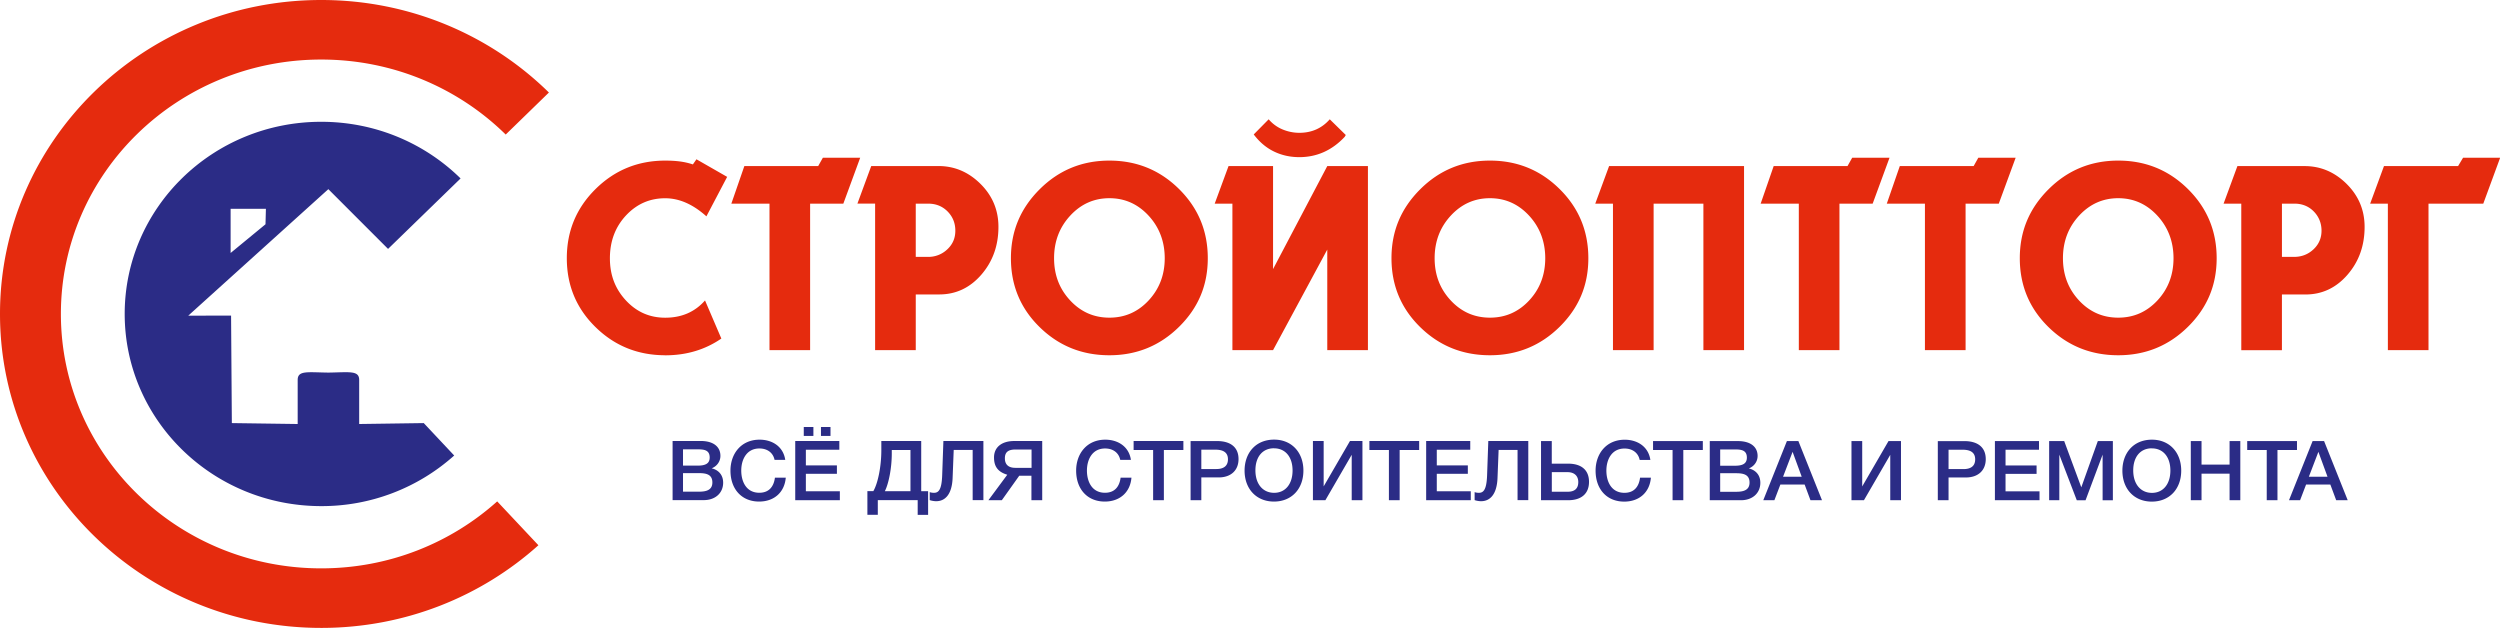 <?xml version="1.0" encoding="UTF-8"?> <svg xmlns="http://www.w3.org/2000/svg" width="215" height="54" fill="none"><g clip-path="url(#clip0_1_13806)" fill-rule="evenodd" clip-rule="evenodd"><path d="M27.623 10.474c4.684 0 8.925 1.861 11.987 4.872l-6.237 6.06-5.136-5.138-12.048 10.88 3.684-.008.066 9.246 5.662.079v-3.789c0-.834.842-.655 2.631-.633h.027c1.79-.027 2.631-.201 2.631.633v3.789l5.553-.079 2.618 2.788a17.061 17.061 0 01-11.43 4.352c-9.337 0-16.907-7.398-16.907-16.526s7.561-16.526 16.899-16.526zm-7.785 11.278l2.995-2.464.035-1.333h-3.035v3.797h.005z" fill="#2B2C86"></path><path d="M27.623 0c7.653 0 14.579 3.041 19.583 7.957l-3.715 3.614c-4.052-3.985-9.666-6.45-15.868-6.45C15.259 5.121 5.237 14.918 5.237 27s10.022 21.879 22.386 21.879c5.838 0 11.149-2.185 15.136-5.76l3.544 3.772C41.386 51.304 34.829 54 27.627 54 12.368 54 0 41.914 0 27S12.368 0 27.623 0zm29.588 30.552c-2.346 0-4.342-.803-5.991-2.416-1.65-1.612-2.474-3.587-2.474-5.93 0-2.342.825-4.321 2.474-5.95 1.649-1.627 3.645-2.444 5.991-2.444.443 0 .855.022 1.237.07a5.95 5.95 0 011.14.258l.307-.441 2.64 1.512-1.784 3.395c-1.158-1.04-2.338-1.556-3.544-1.556-1.334 0-2.456.498-3.378 1.486-.92.992-1.377 2.215-1.377 3.675s.46 2.635 1.377 3.627c.922.992 2.044 1.485 3.378 1.485 1.412 0 2.552-.493 3.425-1.485l1.404 3.277c-1.395.961-3.005 1.442-4.83 1.442l.005-.005zm8.965-.44V17.513h-3.28l1.118-3.23h6.35l.404-.72h3.21l-1.451 3.95H69.67V30.11h-3.495zm9.083 0h3.496v-4.79h2.022c1.425 0 2.631-.564 3.614-1.695.982-1.132 1.474-2.504 1.474-4.117 0-1.442-.514-2.674-1.544-3.696-1.031-1.023-2.237-1.534-3.614-1.534h-5.781l-1.189 3.23h1.522v12.6zm3.496-12.598h1.07c.667 0 1.22.222 1.667.672.443.45.666 1.001.666 1.652s-.228 1.171-.688 1.604a2.344 2.344 0 01-1.667.65h-1.048v-4.578zm16.649 13.038c-2.346 0-4.342-.803-5.991-2.416-1.65-1.612-2.474-3.587-2.474-5.93 0-2.342.825-4.286 2.474-5.93 1.649-1.642 3.645-2.464 5.991-2.464 2.347 0 4.342.813 5.991 2.443 1.649 1.63 2.474 3.61 2.474 5.951 0 2.343-.825 4.278-2.474 5.904-1.649 1.625-3.644 2.442-5.991 2.442zm0-13.506c-1.316 0-2.439.498-3.364 1.499-.925 1-1.39 2.22-1.39 3.661 0 1.442.46 2.635 1.381 3.627s2.044 1.486 3.377 1.486c1.334 0 2.457-.494 3.378-1.486.92-.992 1.381-2.202 1.381-3.627 0-1.424-.465-2.66-1.39-3.661-.926-1-2.049-1.499-3.364-1.499h-.009zm18.741-2.766h3.496v15.831h-3.496v-8.647l-4.662 8.647h-3.496V17.513h-1.522l1.189-3.229h3.829v8.858l4.662-8.858v-.004zm-6.324-2.718l1.285-1.302a3.17 3.17 0 001.201.874c.47.192.948.288 1.439.288 1.061 0 1.934-.389 2.614-1.162l1.377 1.35-.096.162c-1.092 1.162-2.395 1.743-3.899 1.743-.777 0-1.5-.157-2.163-.476-.666-.319-1.254-.808-1.758-1.477zm20.311 18.99c-2.346 0-4.342-.803-5.991-2.416-1.649-1.612-2.474-3.587-2.474-5.93 0-2.342.825-4.286 2.474-5.93 1.649-1.642 3.645-2.464 5.991-2.464 2.347 0 4.342.813 5.991 2.443 1.649 1.626 2.474 3.61 2.474 5.951 0 2.343-.825 4.278-2.474 5.904-1.649 1.625-3.644 2.442-5.991 2.442zm0-13.506c-1.316 0-2.439.498-3.364 1.499-.925 1-1.39 2.22-1.39 3.661 0 1.442.46 2.635 1.381 3.627s2.044 1.486 3.377 1.486c1.334 0 2.457-.494 3.378-1.486.921-.992 1.377-2.202 1.377-3.627 0-1.424-.465-2.66-1.391-3.661-.925-1-2.048-1.499-3.364-1.499h-.004zm10.25-2.766h11.605v15.831h-3.495V17.513h-4.281v12.598h-3.496V17.513h-1.522l1.189-3.229v-.004zm16.316 15.831V17.513h-3.281l1.119-3.229h6.35l.404-.72h3.21l-1.451 3.95h-2.856V30.11h-3.495zm10.846 0h3.496V17.513h2.855l1.452-3.95h-3.211l-.403.721h-6.351l-1.118 3.23h3.28V30.11zm16.623.441c-2.346 0-4.342-.803-5.991-2.416-1.649-1.612-2.474-3.587-2.474-5.93 0-2.342.825-4.286 2.474-5.93 1.649-1.642 3.645-2.464 5.991-2.464 2.347 0 4.342.813 5.991 2.443 1.649 1.63 2.474 3.61 2.474 5.951 0 2.343-.825 4.278-2.474 5.904-1.649 1.625-3.644 2.442-5.991 2.442zm0-13.506c-1.316 0-2.438.498-3.364 1.499-.925 1-1.39 2.22-1.39 3.661 0 1.442.46 2.635 1.377 3.627.921.992 2.044 1.486 3.377 1.486 1.333 0 2.456-.494 3.377-1.486.921-.992 1.378-2.202 1.378-3.627 0-1.424-.465-2.66-1.391-3.661-.925-1-2.048-1.499-3.364-1.499zm10.583 13.065V17.513h-1.521l1.188-3.229h5.781c1.377 0 2.583.512 3.614 1.534 1.031 1.023 1.544 2.255 1.544 3.697 0 1.612-.491 2.984-1.474 4.116-.982 1.132-2.189 1.695-3.614 1.695h-2.022v4.79h-3.496v-.005zm3.496-12.598v4.58h1.048c.649 0 1.206-.219 1.667-.651.461-.433.689-.97.689-1.604 0-.633-.224-1.201-.667-1.652-.443-.45-1-.672-1.667-.672h-1.07zm9.11 12.598V17.513h-1.522l1.188-3.229h6.373l.43-.72h3.189l-1.452 3.95h-4.711V30.11h-3.495z" fill="#E52B0E"></path><path d="M57.843 37.923v5.087h2.683c.982 0 1.665-.601 1.665-1.501 0-.66-.393-1.091-.99-1.234.443-.17.755-.58.755-1.074 0-.757-.57-1.278-1.71-1.278h-2.403zm.9.721h1.285c.525 0 1.005.063 1.005.7 0 .512-.349.7-1.036.7h-1.258v-1.4h.004zm0 2.045h1.367c.597 0 1.154.098 1.154.802 0 .65-.516.793-1.14.793h-1.385V40.69h.004zm8.824.388h-.923c-.095.748-.489 1.3-1.344 1.3-1.122 0-1.552-.962-1.552-1.906s.453-1.902 1.561-1.902c.679 0 1.177.365 1.303.98h.919c-.177-1.18-1.154-1.737-2.204-1.737-1.597 0-2.507 1.216-2.507 2.659 0 1.608.978 2.664 2.462 2.664 1.317 0 2.195-.82 2.294-2.058h-.009zm4.616-3.15H68.39v5.088h3.837v-.766h-2.923v-1.502h2.67v-.721h-2.67v-1.35h2.878v-.749zm-.76-1.207h-.82v.77h.82v-.77zm-1.471 0h-.828v.77h.828v-.77zm9.865 7.56v-2.036h-.593v-4.317h-3.43v.784c0 1.4-.29 2.843-.688 3.529h-.511v2.035h.896V43.01h3.43v1.266h.896v.004zM78.3 42.244h-2.204c.326-.637.597-1.973.597-3.234v-.308H78.3v3.542zm6.272.77v-5.087h-3.44l-.104 2.95c-.045 1.291-.334 1.505-.71 1.505a1.17 1.17 0 01-.362-.058v.686c.131.045.348.094.556.094.756 0 1.353-.566 1.412-1.987l.095-2.423h1.63v4.316h.922v.005zm5.059 0v-5.087h-2.399c-1.122 0-1.746.566-1.746 1.408 0 .642.208 1.216 1.14 1.492l-1.62 2.188h1.154l1.493-2.099h1.05v2.099h.928zm-.924-2.78H87.32c-.593 0-.9-.284-.9-.819 0-.534.29-.757.918-.757h1.376v1.577h-.005zm8.59.843h-.924c-.095.748-.489 1.3-1.344 1.3-1.122 0-1.552-.962-1.552-1.906s.452-1.902 1.561-1.902c.679 0 1.177.365 1.303.98h.919c-.177-1.18-1.154-1.737-2.204-1.737-1.597 0-2.507 1.216-2.507 2.659 0 1.608.978 2.664 2.462 2.664 1.317 0 2.195-.82 2.294-2.058h-.009zm4.474-3.15h-4.28v.771h1.678v4.317h.924v-4.317h1.678v-.77zm.62 0v5.088h.923v-1.956h1.489c1.064 0 1.711-.615 1.711-1.577 0-1.065-.747-1.55-1.833-1.55h-2.285l-.005-.005zm.923.744h1.204c.584 0 1.086.174 1.086.829 0 .601-.407.837-1.004.837h-1.286v-1.666zm6.263-.864c-1.611 0-2.543 1.172-2.543 2.664 0 1.586 1.023 2.664 2.53 2.664 1.506 0 2.529-1.078 2.529-2.664s-1.027-2.664-2.516-2.664zm-.013.748c.977 0 1.597.744 1.597 1.907s-.62 1.92-1.584 1.92c-.964 0-1.611-.744-1.611-1.929s.629-1.902 1.598-1.902v.004zm3.348 4.46h1.073l2.262-3.903v3.903h.923v-5.088h-1.072l-2.263 3.903v-3.903h-.923v5.088zm9.136-5.088h-4.28v.771h1.678v4.317h.924v-4.317h1.678v-.77zm4.394 0h-3.792v5.088h3.837v-.766h-2.923v-1.502h2.67v-.721h-2.67v-1.35h2.878v-.749zm4.991 5.088v-5.088h-3.439l-.104 2.95c-.045 1.291-.335 1.505-.71 1.505a1.15 1.15 0 01-.362-.058v.686c.131.045.348.094.556.094.756 0 1.353-.566 1.412-1.987l.095-2.423h1.629v4.316h.923v.005zm5.222-1.577c0-1.003-.642-1.564-1.796-1.564h-1.407v-1.942h-.924v5.087h2.331c1.145 0 1.796-.57 1.796-1.577v-.004zm-.923.022c0 .548-.303.829-.909.829h-1.367v-1.684h1.353c.579 0 .923.32.923.855zm6.236-.379h-.923c-.095.749-.489 1.301-1.344 1.301-1.122 0-1.552-.962-1.552-1.907 0-.944.452-1.902 1.561-1.902.679 0 1.176.365 1.303.98h.919c-.177-1.18-1.154-1.737-2.204-1.737-1.597 0-2.507 1.216-2.507 2.66 0 1.608.977 2.663 2.462 2.663 1.316 0 2.194-.82 2.294-2.058h-.009zm4.475-3.15h-4.281v.771h1.679v4.317h.923v-4.317h1.679v-.77zm.597 0v5.088h2.684c.982 0 1.665-.601 1.665-1.501 0-.66-.394-1.092-.991-1.234.444-.17.756-.58.756-1.074 0-.757-.57-1.278-1.711-1.278h-2.403zm.901.722h1.285c.525 0 1.005.063 1.005.7 0 .512-.349.7-1.037.7h-1.258v-1.4h.005zm0 2.045h1.367c.597 0 1.153.098 1.153.802 0 .65-.515.793-1.14.793h-1.385v-1.595h.005zm6.715-2.766h-.982l-2.032 5.087h.955l.516-1.35h2.086l.502 1.35h.991l-2.031-5.087h-.005zm.294 3.065h-1.606l.819-2.139.783 2.139h.004zm4.277 2.022h1.072l2.263-3.902v3.902h.923v-5.087h-1.073l-2.262 3.902v-3.902h-.923v5.087zm7.425-5.087v5.087h.923v-1.956h1.489c1.063 0 1.711-.614 1.711-1.577 0-1.064-.747-1.55-1.833-1.55h-2.285l-.005-.004zm.923.744h1.204c.584 0 1.086.173 1.086.828 0 .602-.407.838-1.005.838h-1.285v-1.666zm7.779-.744h-3.792v5.087h3.837v-.766h-2.923v-1.501h2.67v-.722h-2.67v-1.35h2.878v-.748zm6.344 0h-1.285l-1.421 3.978-1.471-3.978h-1.294v5.087h.874V39.1l1.502 3.92h.756l1.466-3.92v3.92h.882v-5.087h-.009zm3.371-.12c-1.611 0-2.543 1.171-2.543 2.663 0 1.586 1.023 2.664 2.53 2.664s2.529-1.078 2.529-2.664-1.027-2.663-2.516-2.663zm-.013.748c.977 0 1.597.744 1.597 1.907 0 1.162-.62 1.92-1.584 1.92-.963 0-1.611-.744-1.611-1.93 0-1.184.629-1.902 1.598-1.902v.005zm7.611-.628h-.923v2.022h-2.412v-2.022h-.923v5.087h.923v-2.285h2.412v2.285h.923v-5.087zm4.874 0h-4.281v.77h1.679v4.317h.923v-4.317h1.679v-.77zm2.33 0l2.032 5.087h-.991l-.503-1.35h-2.086l-.516 1.35h-.954l2.031-5.087h.987zm.294 3.065l-.783-2.139-.819 2.139h1.607-.005z" fill="#2B2C86"></path></g><defs><clipPath id="clip0_1_13806"><path fill="#fff" d="M0 0h215v54H0z"></path></clipPath></defs></svg> 